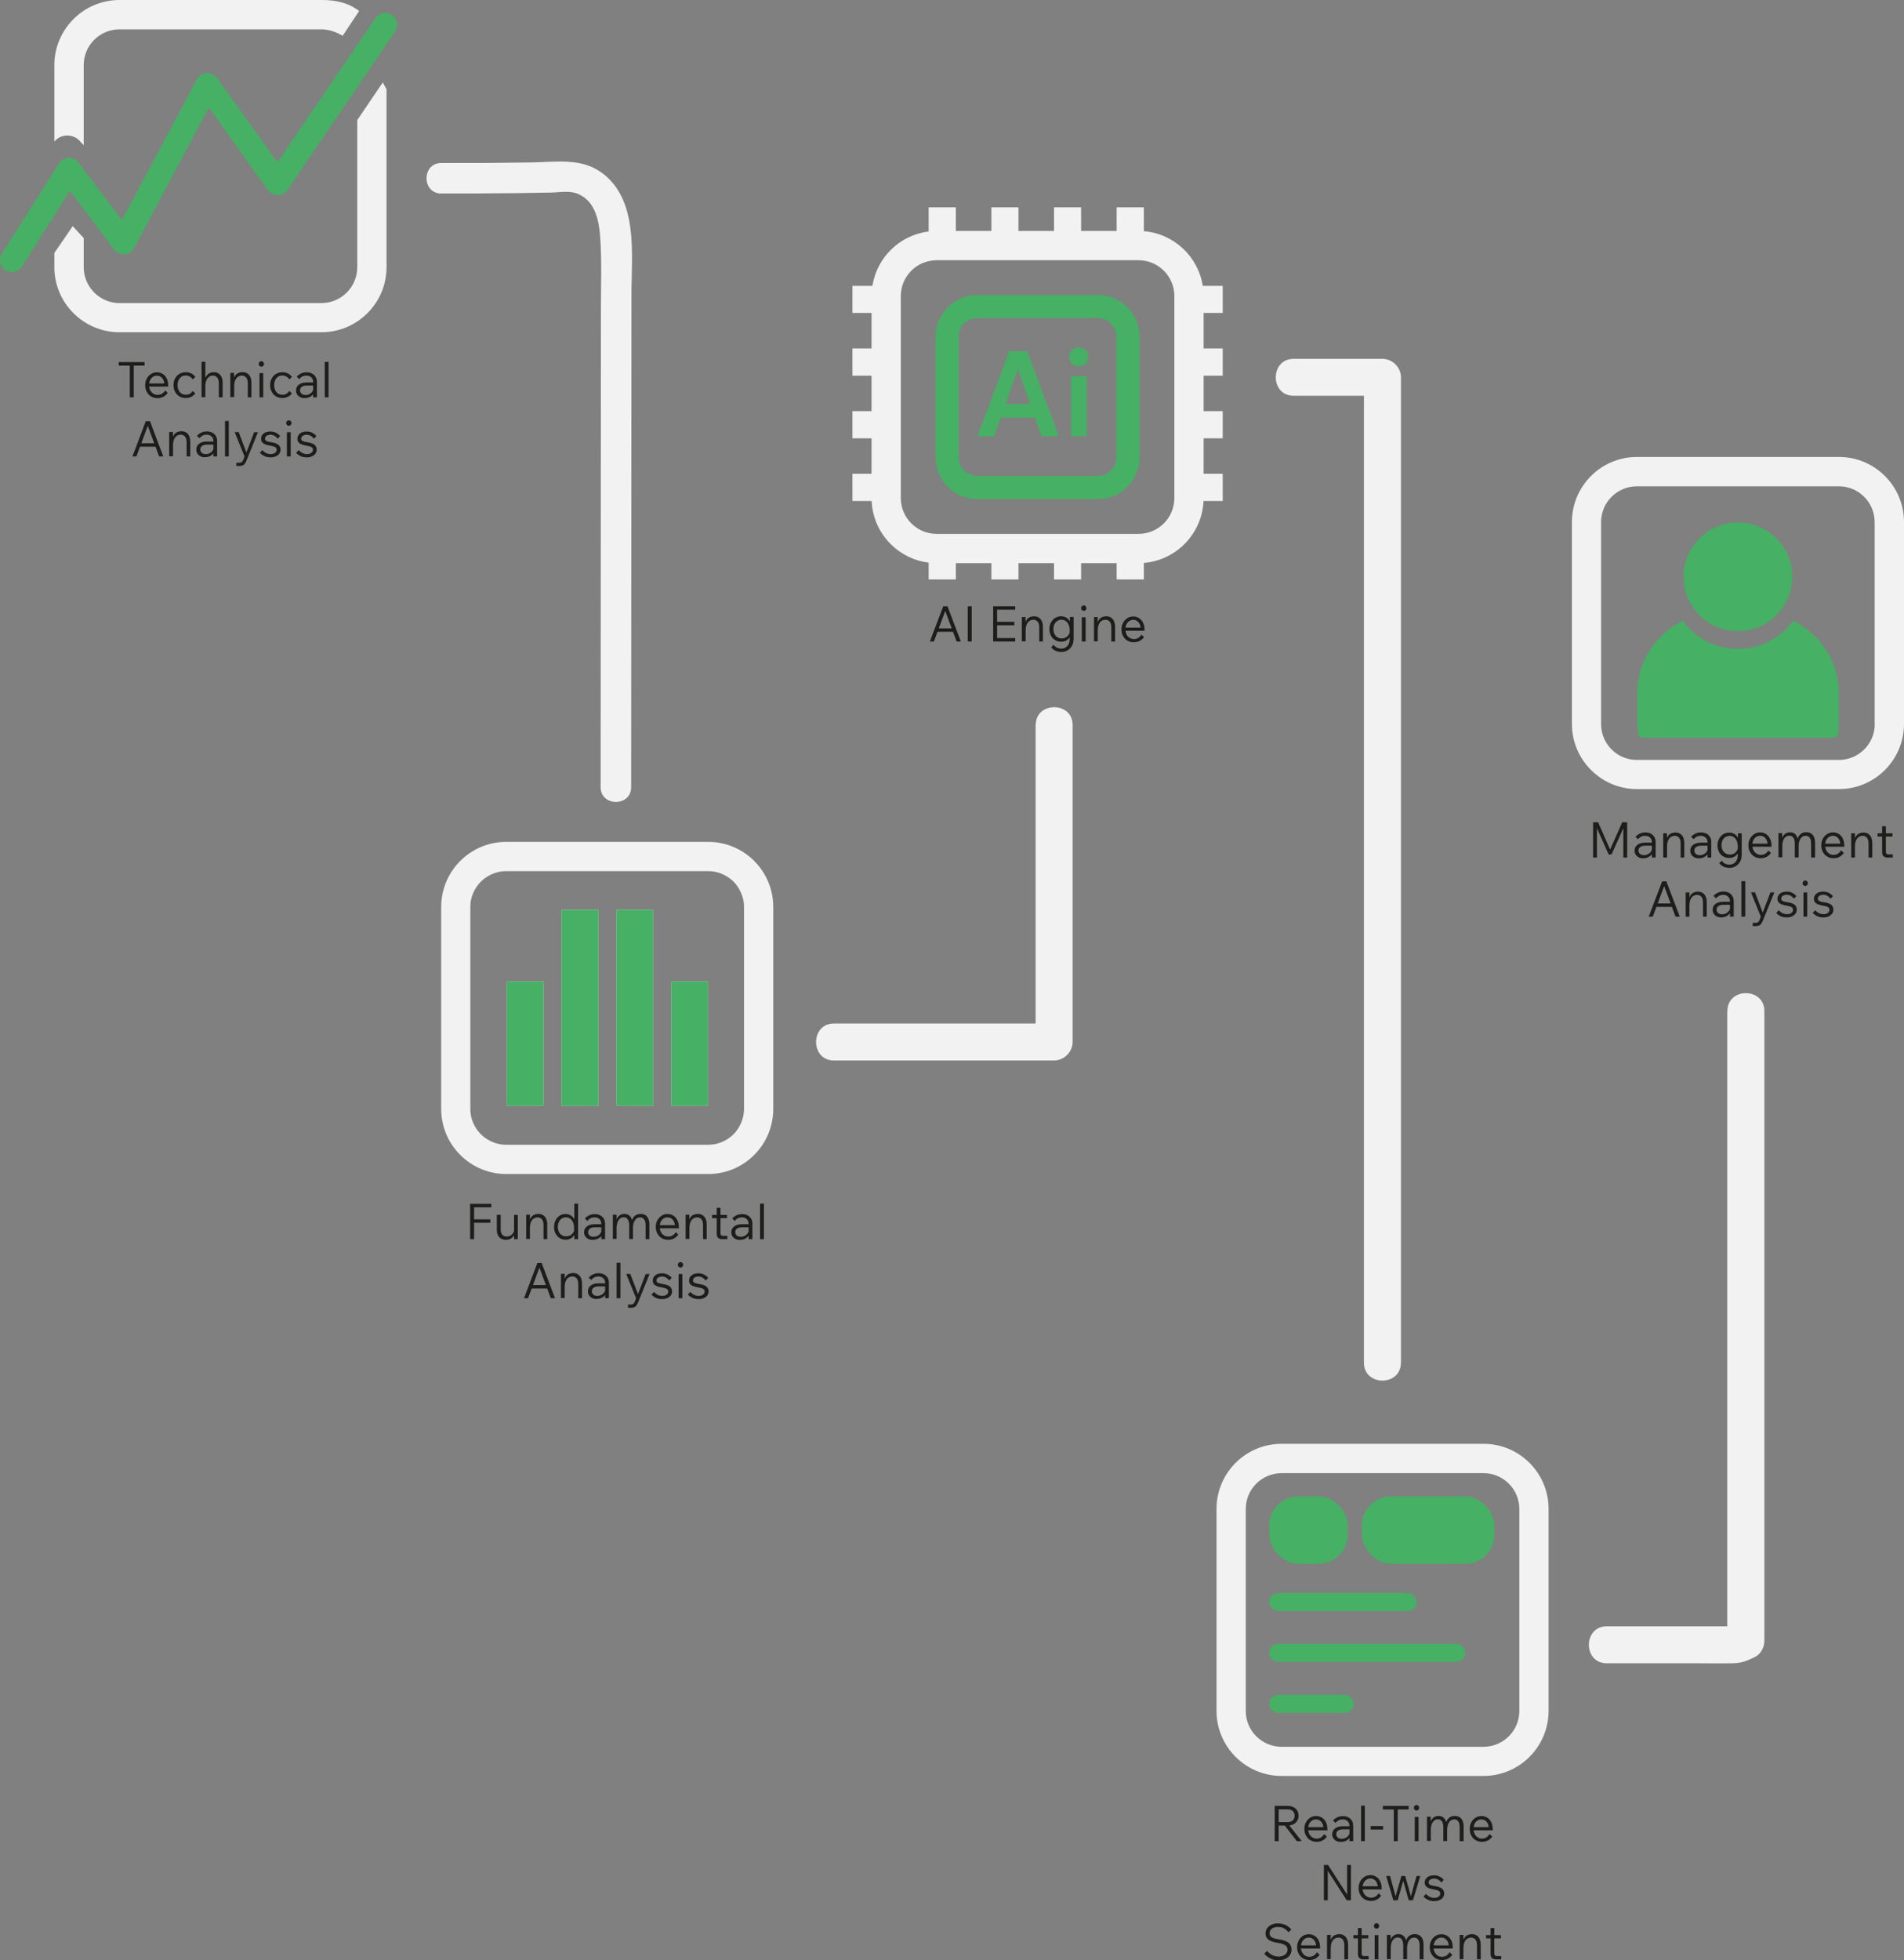 <?xml version="1.0" encoding="UTF-8"?>
<svg id="Livello_2" xmlns="http://www.w3.org/2000/svg" viewBox="0 0 193.34 199">
  <rect x="0" y="0" width="193.34" height="199" fill="#808080" stroke="none"/>
  <defs>
    <style>
      .cls-1 {
        fill: #46b064;
      }

      .cls-2 {
        fill: #c9e4d6;
      }

      .cls-3 {
        fill: #1d1d1b;
      }

      .cls-4 {
        fill: #f2f2f2;
      }
    </style>
  </defs>
  <g id="Livello_1-2" data-name="Livello_1">
    <path class="cls-4" d="M44.8,19.64c2.51,0,5.01,0,7.52-.03,1.21-.02,2.43-.04,3.64-.06.9-.02,1.93-.23,2.77.15,1.79.79,2.12,2.84,2.23,4.57.15,2.38.06,4.78.06,7.16,0,10.33-.02,20.66-.02,30.99,0,5.83,0,11.66-.01,17.5,0,1.99,3.1,2,3.1,0,0-11.16.02-22.33.02-33.49,0-5.5,0-11,.01-16.5,0-4.07.74-9.64-3.01-12.39-2.1-1.54-4.64-1.09-7.09-1.05-3.07.05-6.14.07-9.21.06-1.99,0-2,3.09,0,3.1h0Z"/>
    <g>
      <path class="cls-4" d="M34.61,3.55c-.14-.09-.29-.17-.45-.24.15.05.29.11.42.19h.01s.02.05.02.05Z"/>
      <path class="cls-4" d="M36.47,1.12l-.04.05-1.63,2.46c-.07-.04-.14-.09-.21-.12h-.01c-.13-.09-.27-.15-.42-.2-.11-.05-.22-.09-.33-.12-.02-.01-.03-.02-.05-.02-.09-.04-.19-.07-.29-.08-.09-.02-.19-.04-.29-.06-.04,0-.07,0-.11-.02-.15-.02-.31-.03-.45-.03H12.13c-2,0-3.63,1.63-3.63,3.63v8.13l-.23-.24-.17-.19c-.28-.31-.67-.5-1.09-.54-.05-.01-.11-.02-.17-.02-.04,0-.08,0-.12.01-.47.03-.9.25-1.2.61v-7.76c0-3.64,2.97-6.61,6.61-6.61h20.51c1.49,0,2.73.28,3.83,1.12Z"/>
      <path class="cls-4" d="M39.25,9.06v18.06c0,3.65-2.97,6.61-6.61,6.61H12.13c-3.64,0-6.61-2.96-6.61-6.61v-1.44l1.42-2.07.07-.1.37-.55,1.12,1.21v2.95c0,2.01,1.63,3.65,3.63,3.65h20.51c2.01,0,3.64-1.64,3.64-3.65v-14.93l2.59-3.82.38.69Z"/>
    </g>
    <path class="cls-4" d="M186.73,46.39h-20.5c-3.65,0-6.61,2.96-6.61,6.61v20.5c0,3.64,2.96,6.61,6.61,6.61h20.5c3.65,0,6.61-2.97,6.61-6.61v-20.5c0-3.65-2.96-6.61-6.61-6.61ZM190.37,73.51c0,1.7-1.17,3.13-2.75,3.53-.29.07-.59.11-.9.11h-20.5c-.31,0-.61-.04-.89-.11-1.58-.39-2.75-1.83-2.75-3.53v-20.5c0-2.01,1.63-3.64,3.64-3.64h20.5c2.01,0,3.64,1.63,3.64,3.64v20.5Z"/>
    <path class="cls-1" d="M111.49,29.95h-12.25c-2.34,0-4.24,1.9-4.24,4.23v12.25c0,2.34,1.9,4.24,4.24,4.24h12.25c2.33,0,4.23-1.9,4.23-4.24v-12.25c0-2.33-1.9-4.23-4.23-4.23ZM113.37,46.43c0,1.05-.85,1.89-1.88,1.89h-12.25c-1.05,0-1.89-.84-1.89-1.89v-12.25c0-1.04.84-1.89,1.89-1.89h12.25c1.03,0,1.88.85,1.88,1.89v12.25Z"/>
    <path class="cls-4" d="M124.16,31.77v-2.75h-2.03c-.46-2.98-2.93-5.3-5.98-5.55v-2.42h-2.76v2.4h-3.61v-2.4h-2.75v2.4h-3.61v-2.4h-2.75v2.4h-3.61v-2.4h-2.76v2.45c-2.93.36-5.26,2.63-5.71,5.52h-2.03v2.75h1.94v3.61h-1.94v2.76h1.94v3.6h-1.94v2.76h1.94v3.6h-1.94v2.76h1.95c.14,3.23,2.62,5.87,5.79,6.26v1.71h2.76v-1.66h3.61v1.66h2.75v-1.66h3.61v1.66h2.75v-1.66h3.61v1.66h2.76v-1.68c3.3-.27,5.91-2.97,6.06-6.29h1.95v-2.76h-1.94v-3.6h1.94v-2.76h-1.94v-3.6h1.94v-2.76h-1.94v-3.61h1.94ZM119.25,50.56c0,2.01-1.63,3.64-3.64,3.64h-20.5c-2.01,0-3.64-1.63-3.64-3.64v-20.5c0-2.01,1.63-3.64,3.64-3.64h20.5c2.01,0,3.64,1.63,3.64,3.64v20.5Z"/>
    <g>
      <path class="cls-1" d="M104.3,35.65h-1.81l-3.23,8.64h1.69l.67-1.89h3.47l.67,1.89h1.76l-3.22-8.64ZM102.11,41.01l1.25-3.53,1.25,3.53h-2.5Z"/>
      <path class="cls-1" d="M110.52,36.23c0,.27-.09.49-.28.68-.19.19-.42.28-.7.28s-.5-.09-.69-.28c-.19-.18-.28-.41-.28-.68s.09-.49.28-.68c.18-.19.42-.28.7-.28s.5.09.69.28c.18.18.28.41.28.68ZM110.35,44.29h-1.59v-6.09h1.59v6.09Z"/>
    </g>
    <path class="cls-4" d="M150.64,146.58h-20.5c-3.65,0-6.61,2.96-6.61,6.61v20.5c0,3.64,2.96,6.61,6.61,6.61h20.5c3.65,0,6.61-2.97,6.61-6.61v-20.5c0-3.65-2.96-6.61-6.61-6.61ZM154.28,173.7c0,2.01-1.63,3.64-3.64,3.64h-20.5c-2.01,0-3.64-1.63-3.64-3.64v-20.5c0-2.01,1.63-3.64,3.64-3.64h20.5c2.01,0,3.64,1.63,3.64,3.64v20.5Z"/>
    <rect class="cls-1" x="128.88" y="151.92" width="7.98" height="6.84" rx="2.96" ry="2.96"/>
    <rect class="cls-1" x="128.88" y="161.73" width="14.97" height="1.83" rx=".91" ry=".91"/>
    <rect class="cls-1" x="128.88" y="166.88" width="19.92" height="1.83" rx=".91" ry=".91"/>
    <rect class="cls-1" x="128.88" y="172.07" width="8.58" height="1.83" rx=".91" ry=".91"/>
    <rect class="cls-1" x="138.3" y="151.92" width="13.45" height="6.84" rx="2.96" ry="2.96"/>
    <path class="cls-1" d="M40.12,3.2l-10.93,16.08c-.22.33-.59.53-.96.53-.43-.01-.8-.19-1.03-.5l-5.99-8.39-7.58,14.25c-.2.37-.56.61-.98.64-.41.03-.81-.15-1.06-.48l-4.49-5.96-4.87,7.69c-.34.55-1.12.72-1.67.38-.56-.36-.73-1.11-.38-1.68l5.81-9.17c.21-.34.58-.55.97-.56h.03c.4,0,.76.18.99.48l4.4,5.84,7.61-14.3c.2-.37.57-.61.99-.64.43-.02.82.17,1.07.51l6.12,8.56L38.12,1.84c.37-.56,1.13-.7,1.68-.33.55.38.7,1.13.32,1.69Z"/>
    <path class="cls-1" d="M186.72,70.4v2.85c0,.53-.05,1.04-.14,1.54-.26.07-.53.1-.81.1h-18.57c-.28,0-.55-.04-.81-.1-.09-.5-.14-1.01-.14-1.54v-2.85c0-3.23,1.89-6.04,4.62-7.38,1.26,1.73,3.31,2.86,5.61,2.86s4.35-1.13,5.62-2.86c2.73,1.34,4.62,4.15,4.62,7.38Z"/>
    <path class="cls-1" d="M182,58.56c0,1.35-.49,2.59-1.3,3.56-1.02,1.2-2.53,1.96-4.22,1.96s-3.21-.76-4.22-1.96c-.81-.96-1.3-2.21-1.3-3.56,0-3.05,2.47-5.52,5.52-5.52s5.52,2.47,5.52,5.52Z"/>
    <g>
      <path class="cls-3" d="M14.68,37.12h-2.62v-.36h2.62v.36ZM13.58,40.34h-.4v-3.27h.4v3.27Z"/>
      <path class="cls-3" d="M16.77,39.64l.26.25c-.13.18-.28.31-.46.4-.17.09-.37.13-.58.13-.25,0-.46-.06-.65-.17-.19-.11-.33-.27-.44-.47s-.16-.42-.16-.67.05-.47.16-.67.25-.35.43-.47.39-.17.61-.17.42.06.59.17c.17.11.31.26.4.46.1.19.15.42.15.67v.03h-.39v-.04c0-.29-.07-.52-.21-.69s-.32-.26-.54-.26c-.15,0-.29.04-.41.12-.12.08-.22.2-.29.34-.07.15-.1.32-.1.51s.04.36.11.5c.07.15.17.26.31.35s.29.13.46.13c.15,0,.29-.04.42-.11.12-.07.24-.19.33-.34ZM17.08,39.25h-2.04v-.32h1.96l.08.17v.15Z"/>
      <path class="cls-3" d="M19.56,39.69l.27.25c-.11.15-.25.27-.42.35-.17.08-.35.12-.56.12-.24,0-.45-.06-.64-.17-.18-.11-.33-.27-.43-.46s-.16-.42-.16-.68.05-.48.16-.68c.11-.2.25-.35.44-.46.19-.11.4-.17.64-.17.42,0,.74.16.98.48l-.28.25c-.07-.13-.17-.22-.29-.29-.12-.07-.26-.11-.42-.11-.24,0-.44.09-.59.27s-.23.41-.23.71.08.53.23.71c.15.18.36.27.61.27.15,0,.28-.03.4-.1.12-.07.21-.17.29-.3Z"/>
      <path class="cls-3" d="M22.6,40.34h-.38v-1.42c0-.25-.05-.44-.16-.58-.11-.14-.25-.21-.44-.21-.23,0-.42.1-.56.3-.14.2-.21.46-.21.8v1.1h-.38v-3.6h.38v1.89h-.06c.03-.18.08-.33.17-.45.08-.12.19-.22.31-.28.12-.06.27-.1.43-.1.29,0,.51.09.67.28.16.19.24.45.24.8v1.46Z"/>
      <path class="cls-3" d="M25.54,40.34h-.38v-1.42c0-.26-.05-.46-.16-.59s-.25-.2-.44-.2c-.13,0-.26.04-.38.11-.12.07-.21.19-.29.35-.07.16-.11.37-.11.63v1.1h-.39v-2.46h.38v.75h-.07c.04-.2.1-.37.19-.49s.2-.21.33-.26c.13-.05.26-.08.4-.08.28,0,.51.09.67.28.16.19.24.45.24.8v1.46Z"/>
      <path class="cls-3" d="M26.81,36.95c0,.08-.03.15-.08.2s-.12.08-.19.08-.14-.03-.19-.08-.08-.12-.08-.2.03-.15.08-.2.12-.08.19-.08.14.03.19.08.08.12.08.2ZM26.73,40.34h-.38v-2.46h.38v2.46Z"/>
      <path class="cls-3" d="M29.37,39.69l.27.25c-.11.15-.25.27-.42.35-.17.08-.35.12-.56.12-.24,0-.45-.06-.64-.17-.18-.11-.33-.27-.43-.46s-.16-.42-.16-.68.05-.48.16-.68c.11-.2.25-.35.44-.46.19-.11.4-.17.64-.17.42,0,.74.16.98.48l-.28.25c-.07-.13-.17-.22-.29-.29-.12-.07-.26-.11-.42-.11-.24,0-.44.09-.59.27s-.23.41-.23.71.08.53.23.71c.15.18.36.27.61.27.15,0,.28-.03.4-.1.12-.07.21-.17.29-.3Z"/>
      <path class="cls-3" d="M30.94,40.42c-.17,0-.33-.03-.46-.1-.13-.07-.24-.16-.31-.28-.08-.12-.11-.25-.11-.4,0-.25.1-.45.29-.59.19-.15.45-.22.77-.22h.74v.31h-.69c-.22,0-.4.04-.52.13s-.18.21-.18.36c0,.14.05.26.15.34.1.09.23.13.39.13s.3-.03.43-.1c.13-.07.23-.16.3-.29.08-.12.12-.26.13-.42l.15.08c0,.2-.05.38-.14.54-.09.16-.22.28-.38.37-.16.09-.34.13-.55.13ZM32.17,40.34h-.37v-.62s0-.92,0-.92c0-.21-.06-.37-.19-.49-.12-.12-.3-.18-.51-.18-.28,0-.52.12-.72.36l-.25-.25c.28-.29.61-.44,1-.44.21,0,.39.04.55.12.16.08.28.2.37.34.09.15.13.32.13.52v1.55Z"/>
      <path class="cls-3" d="M33.36,40.34h-.38v-3.6h.38v3.6Z"/>
      <path class="cls-3" d="M16.58,46.34h-.42l-1.24-3.33h.17l-1.24,3.33h-.4l1.35-3.58h.43l1.35,3.58ZM15.92,45.35h-1.84v-.35h1.84v.35Z"/>
      <path class="cls-3" d="M19.33,46.34h-.38v-1.42c0-.26-.05-.46-.16-.59s-.25-.2-.44-.2c-.13,0-.26.04-.38.11-.12.07-.21.19-.29.35-.07.16-.11.37-.11.63v1.1h-.39v-2.46h.38v.75h-.07c.04-.2.1-.37.19-.49s.2-.21.33-.26c.13-.05.26-.08.4-.08.28,0,.51.09.67.28.16.19.24.45.24.8v1.46Z"/>
      <path class="cls-3" d="M20.81,46.42c-.17,0-.33-.03-.46-.1-.13-.07-.24-.16-.31-.28-.08-.12-.11-.25-.11-.4,0-.25.1-.45.29-.59.19-.15.45-.22.77-.22h.74v.31h-.69c-.22,0-.4.04-.52.13s-.18.21-.18.36c0,.14.05.26.15.34.1.09.23.13.39.13s.3-.03.43-.1c.13-.07.23-.16.3-.29.08-.12.12-.26.13-.42l.15.08c0,.2-.05.38-.14.54-.09.16-.22.28-.38.37-.16.09-.34.13-.55.13ZM22.04,46.34h-.37v-.62s0-.92,0-.92c0-.21-.06-.37-.19-.49-.12-.12-.3-.18-.51-.18-.28,0-.52.12-.72.36l-.25-.25c.28-.29.61-.44,1-.44.21,0,.39.04.55.12.16.08.28.2.37.34.09.15.13.32.13.52v1.55Z"/>
      <path class="cls-3" d="M23.23,46.34h-.38v-3.6h.38v3.6Z"/>
      <path class="cls-3" d="M25.8,43.88h.39l-1.17,2.9c-.07.17-.15.3-.25.39-.1.09-.26.14-.48.14h-.29v-.33h.29c.11,0,.2-.03.27-.08.06-.05.11-.13.15-.24l.12-.32-1-2.47h.41l.85,2.25h-.14l.86-2.25Z"/>
      <path class="cls-3" d="M26.39,45.96l.25-.26c.11.12.23.22.37.29.14.07.29.11.47.11s.33-.04.44-.12c.11-.08.17-.19.17-.32,0-.11-.05-.2-.14-.26-.09-.07-.26-.11-.49-.15-.35-.06-.6-.14-.74-.25s-.21-.25-.21-.45c0-.15.04-.28.12-.39.08-.11.19-.2.33-.26s.31-.09.5-.09c.21,0,.39.04.55.12s.31.19.44.34l-.25.27c-.09-.12-.2-.22-.32-.29-.12-.07-.26-.11-.42-.11s-.3.04-.4.11-.15.17-.15.29c0,.06.02.12.05.16.04.04.1.08.18.11.09.03.2.06.35.08.36.05.62.14.77.26.15.12.23.29.23.5,0,.15-.04.29-.13.41-.09.12-.21.21-.36.27-.15.07-.32.1-.52.1-.24,0-.45-.04-.62-.12-.17-.08-.33-.19-.47-.34Z"/>
      <path class="cls-3" d="M29.6,42.95c0,.08-.03.15-.08.2s-.12.08-.19.08-.14-.03-.19-.08-.08-.12-.08-.2.03-.15.08-.2.12-.08.19-.08.14.03.19.08.08.12.08.2ZM29.52,46.34h-.39v-2.46h.39v2.46Z"/>
      <path class="cls-3" d="M30.08,45.96l.25-.26c.11.12.23.22.37.29.14.07.29.11.47.11s.33-.04.44-.12c.11-.08.17-.19.17-.32,0-.11-.05-.2-.14-.26-.1-.07-.26-.11-.49-.15-.35-.06-.6-.14-.74-.25s-.21-.25-.21-.45c0-.15.04-.28.12-.39.08-.11.19-.2.33-.26.14-.06.31-.09.49-.09.21,0,.39.04.56.12.16.08.31.19.43.34l-.25.27c-.09-.12-.2-.22-.32-.29-.12-.07-.26-.11-.42-.11s-.3.04-.4.11-.16.17-.16.29c0,.06.02.12.05.16.04.04.1.08.19.11.09.03.2.06.35.08.36.05.62.14.77.26.15.12.22.29.22.5,0,.15-.04.29-.13.41s-.21.21-.36.27c-.15.07-.32.1-.52.1-.24,0-.45-.04-.62-.12-.17-.08-.33-.19-.46-.34Z"/>
    </g>
    <rect class="cls-2" x="51.45" y="99.65" width="3.73" height="12.62"/>
    <rect class="cls-2" x="57.03" y="92.38" width="3.73" height="19.89"/>
    <rect class="cls-2" x="62.6" y="92.38" width="3.73" height="19.89"/>
    <rect class="cls-2" x="68.17" y="99.65" width="3.74" height="12.62"/>
    <path class="cls-4" d="M71.91,85.47h-20.5c-3.65,0-6.61,2.96-6.61,6.61v20.5c0,3.65,2.96,6.61,6.61,6.61h20.5c3.65,0,6.61-2.96,6.61-6.61v-20.5c0-3.65-2.96-6.61-6.61-6.61ZM75.55,112.58c0,.58-.14,1.13-.39,1.62-.34.71-.91,1.28-1.62,1.63-.49.25-1.04.39-1.63.39h-20.5c-.59,0-1.14-.14-1.63-.39-.72-.35-1.3-.94-1.65-1.66-.24-.48-.37-1.02-.37-1.59v-20.5c0-.57.13-1.11.37-1.59.35-.72.93-1.31,1.65-1.66.49-.25,1.04-.39,1.63-.39h20.5c.59,0,1.14.14,1.63.39.71.35,1.28.92,1.62,1.63.25.49.39,1.04.39,1.62v20.5Z"/>
    <rect class="cls-1" x="51.45" y="99.65" width="3.73" height="12.62"/>
    <rect class="cls-1" x="68.17" y="99.65" width="3.74" height="12.62"/>
    <rect class="cls-1" x="57.03" y="92.38" width="3.73" height="19.89"/>
    <rect class="cls-1" x="62.6" y="92.38" width="3.73" height="19.89"/>
    <g>
      <path class="cls-3" d="M48.14,125.8h-.4v-3.58h2.15v.35h-1.75v3.22ZM49.79,124.14h-1.71v-.35h1.71v.35Z"/>
      <path class="cls-3" d="M52.24,124.73l.08.1c.01.2-.02.38-.1.54-.08.16-.2.28-.34.37-.15.09-.32.13-.51.13-.28,0-.5-.09-.67-.26-.17-.18-.25-.43-.25-.77v-1.51h.39v1.47c0,.24.05.42.16.55.11.12.26.19.45.19.14,0,.26-.03.38-.1s.21-.16.29-.29c.07-.12.12-.26.13-.42ZM52.58,125.8h-.38v-.62s0-1.84,0-1.84h.38v2.46Z"/>
      <path class="cls-3" d="M55.57,125.8h-.38v-1.42c0-.26-.05-.46-.16-.59s-.25-.2-.44-.2c-.13,0-.26.04-.38.11-.12.07-.21.19-.29.35-.07.16-.11.37-.11.63v1.1h-.38v-2.46h.38v.75h-.06c.04-.2.1-.37.19-.49.09-.12.2-.21.33-.26.13-.05.26-.08.39-.08.28,0,.51.09.67.28.16.19.24.45.24.8v1.46Z"/>
      <path class="cls-3" d="M58.29,125.13h0v-.5c0-.21-.04-.39-.1-.54-.07-.16-.17-.28-.29-.37s-.27-.13-.43-.13-.3.04-.43.12c-.12.08-.22.2-.29.35-.07.15-.11.31-.11.5s.04.36.11.5c.07.15.17.26.3.34s.27.12.44.12c.15,0,.29-.04.42-.1.12-.07.23-.17.3-.29.08-.12.12-.26.14-.42l.08.1c.02.2,0,.37-.09.53-.08.16-.21.28-.36.38-.16.09-.33.14-.54.14-.23,0-.43-.06-.61-.17s-.32-.27-.42-.46c-.1-.2-.15-.42-.15-.67s.05-.47.15-.67.24-.35.42-.47.38-.17.6-.17c.17,0,.32.04.46.11.14.07.26.17.35.29.09.12.15.27.18.43h-.1v-1.88h.38v3.6h-.38v-.67Z"/>
      <path class="cls-3" d="M60.19,125.88c-.17,0-.33-.03-.46-.1-.13-.07-.24-.16-.31-.28-.08-.12-.11-.25-.11-.4,0-.25.1-.45.29-.59.19-.15.45-.22.77-.22h.74v.31h-.69c-.22,0-.4.04-.52.13s-.18.21-.18.36c0,.14.05.26.15.34.1.09.23.13.39.13s.3-.03.43-.1c.13-.07.23-.16.3-.29.08-.12.12-.26.13-.42l.15.08c0,.2-.05.38-.14.54-.09.16-.22.28-.38.37-.16.09-.34.13-.55.13ZM61.43,125.8h-.37v-.62s0-.92,0-.92c0-.21-.06-.37-.19-.49-.12-.12-.3-.18-.51-.18-.28,0-.52.12-.72.36l-.25-.25c.28-.29.61-.44,1-.44.21,0,.39.04.55.12.16.08.28.2.37.34.09.15.13.32.13.52v1.55Z"/>
      <path class="cls-3" d="M65.94,125.8h-.38v-1.42c0-.25-.05-.44-.15-.58s-.23-.21-.41-.21c-.22,0-.4.1-.53.3-.13.2-.2.46-.2.8v1.1h-.38v-1.42c0-.25-.05-.44-.15-.58s-.23-.21-.41-.21c-.22,0-.39.1-.52.3-.13.2-.2.46-.2.8v1.1h-.38v-2.46h.38v.62h-.04c.04-.15.09-.28.17-.38s.17-.18.29-.24c.11-.06.24-.08.38-.08.22,0,.39.07.53.2.13.13.22.32.27.55h-.06c.04-.16.1-.3.18-.41.08-.11.19-.2.31-.25.12-.06.26-.09.42-.09.28,0,.5.09.65.28s.23.45.23.8v1.46Z"/>
      <path class="cls-3" d="M68.62,125.09l.26.25c-.13.18-.28.31-.46.4-.17.09-.37.13-.58.13-.25,0-.46-.06-.65-.17-.19-.11-.33-.27-.44-.47s-.16-.42-.16-.67.05-.47.16-.67.25-.35.43-.47.39-.17.61-.17.42.06.59.17c.17.11.31.26.4.46.1.19.15.42.15.67v.03h-.39v-.04c0-.29-.07-.52-.21-.69s-.32-.26-.54-.26c-.15,0-.29.04-.41.12-.12.08-.22.2-.29.34-.07.15-.1.32-.1.51s.04.36.11.5c.07.15.17.26.31.35s.29.13.46.13c.15,0,.29-.04.42-.11.12-.07.24-.19.33-.34ZM68.93,124.7h-2.04v-.32h1.96l.08.17v.15Z"/>
      <path class="cls-3" d="M71.77,125.8h-.38v-1.42c0-.26-.05-.46-.16-.59s-.25-.2-.44-.2c-.13,0-.26.04-.38.11-.12.07-.21.19-.29.35-.07.16-.11.37-.11.63v1.1h-.39v-2.46h.38v.75h-.07c.04-.2.1-.37.19-.49s.2-.21.33-.26c.13-.05.26-.08.4-.08.28,0,.51.09.67.28.16.19.24.45.24.8v1.46Z"/>
      <path class="cls-3" d="M73.82,123.67h-1.52v-.33h1.52v.33ZM73.85,125.8h-.55c-.17,0-.3-.05-.39-.14-.09-.09-.13-.23-.13-.41v-2.63h.38v2.59c0,.08.02.14.06.19s.1.07.18.07h.46v.33Z"/>
      <path class="cls-3" d="M75.14,125.88c-.17,0-.33-.03-.46-.1-.13-.07-.24-.16-.31-.28-.08-.12-.11-.25-.11-.4,0-.25.1-.45.29-.59.19-.15.45-.22.77-.22h.73v.31h-.69c-.22,0-.4.04-.52.13-.12.08-.18.21-.18.36,0,.14.05.26.15.34.1.09.23.13.39.13s.3-.03.43-.1c.13-.07.23-.16.31-.29.08-.12.12-.26.13-.42l.14.08c0,.2-.05.38-.14.54-.09.16-.22.28-.38.37s-.34.13-.55.13ZM76.38,125.8h-.36v-.62s0-.92,0-.92c0-.21-.06-.37-.19-.49-.12-.12-.3-.18-.51-.18-.28,0-.52.12-.72.36l-.25-.25c.28-.29.61-.44,1-.44.21,0,.39.04.55.12.16.08.28.2.37.34s.13.32.13.52v1.55Z"/>
      <path class="cls-3" d="M77.57,125.8h-.39v-3.6h.39v3.6Z"/>
      <path class="cls-3" d="M56.35,131.8h-.42l-1.24-3.33h.17l-1.24,3.33h-.41l1.36-3.58h.43l1.36,3.58ZM55.69,130.81h-1.85v-.35h1.85v.35Z"/>
      <path class="cls-3" d="M59.1,131.8h-.38v-1.42c0-.26-.05-.46-.16-.59s-.25-.2-.44-.2c-.13,0-.26.04-.38.11-.12.07-.21.19-.29.35-.07.16-.11.37-.11.63v1.1h-.38v-2.46h.38v.75h-.06c.04-.2.1-.37.19-.49.09-.12.2-.21.33-.26.13-.05.26-.08.39-.08.28,0,.51.09.67.28.16.19.24.45.24.8v1.46Z"/>
      <path class="cls-3" d="M60.58,131.88c-.17,0-.33-.03-.46-.1-.13-.07-.24-.16-.31-.28-.08-.12-.11-.25-.11-.4,0-.25.1-.45.29-.59.19-.15.45-.22.77-.22h.73v.31h-.69c-.22,0-.4.04-.52.13-.12.08-.18.21-.18.36,0,.14.05.26.15.34.1.09.23.13.39.13s.3-.03.43-.1c.13-.07.23-.16.31-.29.08-.12.12-.26.13-.42l.14.08c0,.2-.05.38-.14.54-.09.16-.22.28-.38.37s-.34.13-.55.13ZM61.81,131.8h-.36v-.62s0-.92,0-.92c0-.21-.06-.37-.19-.49-.12-.12-.3-.18-.51-.18-.28,0-.52.12-.72.36l-.25-.25c.28-.29.61-.44,1-.44.21,0,.39.04.55.12.16.08.28.2.37.34s.13.32.13.52v1.55Z"/>
      <path class="cls-3" d="M63,131.8h-.39v-3.6h.39v3.6Z"/>
      <path class="cls-3" d="M65.57,129.34h.39l-1.17,2.9c-.07.17-.15.3-.25.39-.1.09-.26.14-.48.14h-.29v-.33h.29c.11,0,.2-.03.26-.08.06-.05.11-.13.15-.24l.12-.32-1-2.47h.41l.86,2.25h-.15l.86-2.25Z"/>
      <path class="cls-3" d="M66.16,131.42l.25-.26c.11.12.23.22.37.29.14.07.29.11.47.11s.33-.04.44-.12c.11-.08.17-.19.17-.32,0-.11-.05-.2-.14-.26-.1-.07-.26-.11-.49-.15-.35-.06-.6-.14-.74-.25s-.21-.25-.21-.45c0-.15.04-.28.12-.39.08-.11.19-.2.33-.26.14-.06.31-.09.49-.09.21,0,.39.04.56.12.16.08.31.19.43.34l-.25.27c-.09-.12-.2-.22-.32-.29-.12-.07-.26-.11-.42-.11s-.3.04-.4.11-.16.17-.16.29c0,.06.02.12.05.16.04.04.1.08.19.11.09.03.2.06.35.08.36.05.62.14.77.26.15.12.22.29.22.5,0,.15-.04.29-.13.41s-.21.21-.36.27c-.15.07-.32.1-.52.1-.24,0-.45-.04-.62-.12-.17-.08-.33-.19-.46-.34Z"/>
      <path class="cls-3" d="M69.37,128.41c0,.08-.03.15-.08.2s-.12.08-.19.08-.14-.03-.19-.08-.08-.12-.08-.2.03-.15.08-.2.12-.08.19-.08.14.03.19.08.08.12.08.2ZM69.29,131.8h-.38v-2.46h.38v2.46Z"/>
      <path class="cls-3" d="M69.85,131.42l.25-.26c.11.12.23.22.37.29.14.07.29.11.47.11s.33-.04.44-.12c.11-.08.17-.19.17-.32,0-.11-.05-.2-.14-.26-.09-.07-.26-.11-.49-.15-.35-.06-.6-.14-.74-.25s-.21-.25-.21-.45c0-.15.04-.28.12-.39.08-.11.19-.2.33-.26s.31-.09.5-.09c.21,0,.39.04.55.12s.31.19.44.34l-.25.27c-.09-.12-.2-.22-.32-.29-.12-.07-.26-.11-.42-.11s-.3.04-.4.11-.15.17-.15.29c0,.06.02.12.05.16.04.04.1.08.18.11.09.03.2.06.35.08.36.05.62.14.77.26.15.12.23.29.23.5,0,.15-.04.29-.13.41-.09.12-.21.21-.36.27-.15.07-.32.1-.52.1-.24,0-.45-.04-.62-.12-.17-.08-.33-.19-.47-.34Z"/>
    </g>
    <g>
      <path class="cls-3" d="M97.56,65.13h-.42l-1.24-3.33h.17l-1.24,3.33h-.41l1.36-3.58h.43l1.36,3.58ZM96.89,64.14h-1.85v-.35h1.85v.35Z"/>
      <path class="cls-3" d="M98.67,65.13h-.4v-3.58h.4v3.58Z"/>
      <path class="cls-3" d="M103.09,65.13h-2.24v-3.58h2.24v.35h-1.84v2.88h1.84v.35ZM103,63.48h-1.8v-.35h1.8v.35Z"/>
      <path class="cls-3" d="M105.91,65.13h-.38v-1.42c0-.26-.05-.46-.16-.59s-.25-.2-.44-.2c-.13,0-.26.04-.38.11-.12.07-.21.19-.29.35-.07.16-.11.37-.11.63v1.1h-.39v-2.46h.38v.75h-.07c.04-.2.1-.37.19-.49s.2-.21.33-.26c.13-.05.26-.08.4-.08.28,0,.51.09.67.28.16.19.24.45.24.8v1.46Z"/>
      <path class="cls-3" d="M109.01,64.92c0,.24-.05.46-.16.65-.11.19-.25.34-.44.45-.18.11-.4.17-.63.17-.21,0-.41-.04-.59-.12-.18-.08-.33-.2-.45-.35l.25-.26c.19.26.45.39.78.39.17,0,.31-.04.44-.12s.23-.19.3-.33c.07-.14.11-.3.11-.49v-.95c0-.21-.04-.39-.11-.54-.07-.16-.17-.28-.29-.37s-.27-.13-.43-.13-.3.04-.43.12c-.12.08-.22.19-.29.34-.07.14-.1.31-.1.5s.04.35.11.49.17.25.3.33c.13.08.27.12.43.12.15,0,.29-.04.42-.11.12-.07.23-.17.3-.29.08-.12.12-.26.14-.42l.08.1c.02.2,0,.37-.09.53s-.2.28-.36.38-.34.14-.55.14c-.23,0-.44-.05-.62-.17s-.32-.26-.42-.46-.15-.41-.15-.66.05-.46.16-.66.24-.35.42-.46.38-.17.6-.17c.26,0,.48.07.66.22s.29.35.33.6h-.09v-.75h.38v2.25Z"/>
      <path class="cls-3" d="M110.32,61.74c0,.08-.03.15-.08.2s-.12.08-.19.08-.14-.03-.19-.08-.08-.12-.08-.2.03-.15.08-.2.12-.08.19-.08.14.03.19.08.08.12.08.2ZM110.24,65.13h-.39v-2.46h.39v2.46Z"/>
      <path class="cls-3" d="M113.23,65.13h-.38v-1.42c0-.26-.05-.46-.16-.59s-.25-.2-.44-.2c-.13,0-.26.04-.38.11-.12.07-.21.19-.29.35-.07.16-.11.37-.11.63v1.1h-.38v-2.46h.38v.75h-.06c.04-.2.1-.37.19-.49.09-.12.2-.21.33-.26.13-.05.26-.08.39-.08.28,0,.51.09.67.28.16.19.24.45.24.8v1.46Z"/>
      <path class="cls-3" d="M115.91,64.43l.26.25c-.13.18-.28.31-.46.4-.17.09-.37.13-.58.13-.25,0-.46-.06-.65-.17-.19-.11-.33-.27-.44-.47s-.16-.42-.16-.67.05-.47.16-.67.25-.35.43-.47.39-.17.61-.17.42.06.59.17c.17.11.31.26.4.46.1.19.15.42.15.67v.03h-.39v-.04c0-.29-.07-.52-.21-.69s-.32-.26-.54-.26c-.15,0-.29.04-.41.12-.12.08-.22.2-.29.34-.07.15-.1.32-.1.51s.04.36.11.5c.07.15.17.26.31.35s.29.13.46.13c.15,0,.29-.04.42-.11.12-.07.24-.19.33-.34ZM116.22,64.04h-2.04v-.32h1.96l.08.17v.15Z"/>
    </g>
    <g>
      <path class="cls-3" d="M129.84,186.92h-.4v-3.58h1.31c.22,0,.42.04.58.12.17.08.3.2.39.35.09.15.14.33.14.53s-.05.38-.14.52c-.09.15-.22.27-.39.35-.17.08-.36.13-.58.13h-.96v-.35h.96c.22,0,.39-.06.52-.17.12-.12.19-.28.19-.48s-.06-.37-.19-.48c-.12-.11-.3-.17-.52-.17h-.91v3.22ZM132.19,186.92h-.51l-1.28-1.67h.46l1.32,1.67Z"/>
      <path class="cls-3" d="M134.48,186.21l.26.25c-.13.18-.28.31-.46.4-.18.09-.37.13-.58.13-.25,0-.46-.06-.65-.17s-.33-.27-.44-.47c-.11-.2-.16-.42-.16-.67s.05-.47.16-.67c.1-.2.25-.35.43-.47s.39-.17.61-.17.42.06.59.17c.17.11.31.26.4.46.1.19.14.42.14.67v.03h-.39v-.04c0-.29-.07-.52-.21-.69s-.32-.26-.54-.26c-.15,0-.29.04-.41.12-.12.08-.22.2-.29.34-.07.15-.1.32-.1.51s.04.36.11.5c.07.15.17.26.3.35s.29.13.46.13c.15,0,.29-.04.42-.11.12-.07.23-.19.33-.34ZM134.79,185.82h-2.03v-.32h1.96l.07.17v.15Z"/>
      <path class="cls-3" d="M136.16,187c-.17,0-.33-.03-.46-.1-.13-.07-.24-.16-.31-.28-.08-.12-.11-.25-.11-.4,0-.25.1-.45.29-.59.19-.15.45-.22.77-.22h.74v.31h-.69c-.22,0-.4.04-.52.13s-.18.21-.18.36c0,.14.05.26.15.34.1.09.23.13.39.13s.3-.03.43-.1c.13-.07.23-.16.3-.29.08-.12.12-.26.13-.42l.15.08c0,.2-.05.38-.14.54-.09.16-.22.28-.38.37-.16.09-.34.13-.55.13ZM137.4,186.92h-.37v-.62s0-.92,0-.92c0-.21-.06-.37-.19-.49-.12-.12-.3-.18-.51-.18-.28,0-.52.12-.72.36l-.25-.25c.28-.29.61-.44,1-.44.21,0,.39.04.55.12.16.08.28.2.37.34.09.15.13.32.13.52v1.55Z"/>
      <path class="cls-3" d="M138.59,186.92h-.38v-3.6h.38v3.6Z"/>
      <path class="cls-3" d="M140.45,185.74h-1.27v-.35h1.27v.35Z"/>
      <path class="cls-3" d="M143.04,183.7h-2.62v-.36h2.62v.36ZM141.93,186.92h-.4v-3.27h.4v3.27Z"/>
      <path class="cls-3" d="M144.11,183.53c0,.08-.03.15-.08.2s-.12.08-.19.08-.14-.03-.19-.08-.08-.12-.08-.2.03-.15.08-.2.12-.08.19-.08.14.03.19.08.08.12.08.2ZM144.04,186.92h-.38v-2.46h.38v2.46Z"/>
      <path class="cls-3" d="M148.6,186.92h-.38v-1.42c0-.25-.05-.44-.14-.58s-.23-.21-.41-.21c-.22,0-.4.1-.53.3-.13.2-.19.46-.19.8v1.1h-.39v-1.42c0-.25-.05-.44-.14-.58s-.23-.21-.41-.21c-.22,0-.4.1-.53.3-.13.2-.19.46-.19.8v1.1h-.39v-2.46h.38v.62h-.04c.04-.15.09-.28.17-.38.08-.1.17-.18.29-.24.11-.06.24-.08.38-.08.22,0,.39.07.53.2s.22.32.27.55h-.06c.04-.16.1-.3.18-.41.08-.11.19-.2.31-.25.12-.06.26-.09.42-.09.28,0,.5.09.66.28s.23.45.23.8v1.46Z"/>
      <path class="cls-3" d="M151.27,186.21l.26.25c-.13.18-.28.31-.46.4-.18.09-.37.13-.58.13-.25,0-.46-.06-.65-.17s-.33-.27-.44-.47c-.11-.2-.16-.42-.16-.67s.05-.47.16-.67c.1-.2.25-.35.43-.47s.39-.17.61-.17.42.06.59.17c.17.11.31.26.4.46.1.19.14.42.14.67v.03h-.39v-.04c0-.29-.07-.52-.21-.69s-.32-.26-.54-.26c-.15,0-.29.04-.41.12-.12.08-.22.2-.29.34-.07.15-.1.32-.1.51s.04.36.11.5c.07.15.17.26.3.35s.29.13.46.13c.15,0,.29-.04.42-.11.12-.07.23-.19.33-.34ZM151.59,185.82h-2.03v-.32h1.96l.07.17v.15Z"/>
      <path class="cls-3" d="M134.81,192.92h-.38v-3.58h.43l2.03,3.15h-.1v-3.15h.39v3.58h-.43l-2.02-3.14h.1v3.14Z"/>
      <path class="cls-3" d="M139.99,192.21l.26.25c-.13.18-.28.31-.46.4-.17.09-.37.13-.58.13-.25,0-.46-.06-.65-.17-.19-.11-.33-.27-.44-.47s-.16-.42-.16-.67.05-.47.16-.67.25-.35.43-.47.39-.17.61-.17.42.06.59.17c.17.11.31.26.4.46.1.19.15.42.15.67v.03h-.39v-.04c0-.29-.07-.52-.21-.69s-.32-.26-.54-.26c-.15,0-.29.04-.41.12-.12.08-.22.2-.29.34-.07.15-.1.32-.1.51s.04.36.11.5c.07.15.17.26.31.35s.29.13.46.13c.15,0,.29-.04.42-.11.12-.07.24-.19.33-.34ZM140.31,191.82h-2.04v-.32h1.96l.08.17v.15Z"/>
      <path class="cls-3" d="M143.48,192.92h-.43l-.61-2.13h.09l-.6,2.13h-.44l-.73-2.46h.39l.63,2.31h-.14l.66-2.31h.39l.65,2.31h-.14l.64-2.31h.38l-.74,2.46Z"/>
      <path class="cls-3" d="M144.55,192.54l.25-.26c.11.12.23.22.37.29.14.07.29.11.47.11s.33-.04.44-.12c.11-.08.17-.19.17-.32,0-.11-.05-.2-.14-.26-.09-.07-.26-.11-.49-.15-.35-.06-.6-.14-.74-.25s-.21-.25-.21-.45c0-.15.04-.28.12-.39.08-.11.19-.2.33-.26s.31-.09.5-.09c.21,0,.39.04.55.12s.31.19.44.34l-.25.27c-.09-.12-.2-.22-.32-.29-.12-.07-.26-.11-.42-.11s-.3.04-.4.11-.15.17-.15.29c0,.06.02.12.05.16.04.04.1.08.18.11.09.03.2.06.35.08.36.05.62.14.77.26.15.12.23.29.23.5,0,.15-.04.29-.13.41-.09.12-.21.21-.36.27-.15.07-.32.1-.52.1-.24,0-.45-.04-.62-.12-.17-.08-.33-.19-.47-.34Z"/>
      <path class="cls-3" d="M128.38,198.34l.29-.28c.11.13.22.24.34.32s.25.15.38.19c.13.04.28.07.43.07.28,0,.5-.07.67-.2s.25-.3.25-.52c0-.19-.07-.33-.22-.43-.15-.1-.39-.18-.74-.24-.45-.07-.78-.18-.98-.33-.2-.15-.29-.36-.29-.63,0-.2.05-.38.16-.53s.26-.27.45-.36c.19-.09.41-.13.65-.13.28,0,.53.05.75.15.22.1.43.26.61.47l-.28.28c-.16-.19-.32-.32-.49-.41-.17-.09-.37-.13-.59-.13-.26,0-.47.06-.62.17-.15.12-.23.28-.23.49,0,.16.07.29.21.38s.37.16.69.21c.48.07.82.19,1.02.35s.31.39.31.7c0,.21-.06.4-.17.56-.11.16-.27.29-.47.38-.2.09-.43.14-.69.14-.28,0-.55-.05-.79-.17-.24-.11-.46-.27-.65-.49Z"/>
      <path class="cls-3" d="M133.74,198.21l.26.25c-.13.18-.28.31-.46.4-.18.09-.37.13-.58.13-.25,0-.46-.06-.65-.17s-.33-.27-.44-.47c-.11-.2-.16-.42-.16-.67s.05-.47.16-.67c.1-.2.25-.35.43-.47s.39-.17.61-.17.42.06.59.17c.17.11.31.26.4.46.1.19.14.42.14.67v.03h-.39v-.04c0-.29-.07-.52-.21-.69s-.32-.26-.54-.26c-.15,0-.29.04-.41.12-.12.08-.22.2-.29.34-.07.15-.1.32-.1.51s.04.36.11.5c.07.15.17.26.3.35s.29.13.46.13c.15,0,.29-.04.42-.11.12-.07.23-.19.33-.34ZM134.05,197.82h-2.03v-.32h1.96l.07.17v.15Z"/>
      <path class="cls-3" d="M136.89,198.92h-.38v-1.42c0-.26-.05-.46-.16-.59s-.25-.2-.44-.2c-.13,0-.26.04-.38.11-.12.07-.21.19-.29.35-.07.16-.11.37-.11.63v1.1h-.38v-2.46h.38v.75h-.06c.04-.2.1-.37.19-.49.09-.12.2-.21.33-.26.13-.05.26-.08.39-.08.28,0,.51.09.67.28.16.19.24.45.24.8v1.46Z"/>
      <path class="cls-3" d="M138.94,196.79h-1.51v-.33h1.51v.33ZM138.97,198.92h-.55c-.17,0-.3-.05-.4-.14-.09-.09-.13-.23-.13-.41v-2.63h.38v2.59c0,.08.02.14.06.19s.1.07.18.07h.46v.33Z"/>
      <path class="cls-3" d="M140.05,195.53c0,.08-.03.15-.08.2s-.12.08-.19.08-.14-.03-.19-.08-.08-.12-.08-.2.03-.15.08-.2.12-.08.19-.08.14.03.19.08.08.12.08.2ZM139.97,198.92h-.38v-2.46h.38v2.46Z"/>
      <path class="cls-3" d="M144.53,198.92h-.38v-1.42c0-.25-.05-.44-.14-.58s-.23-.21-.41-.21c-.22,0-.4.1-.53.3-.13.2-.19.46-.19.8v1.1h-.39v-1.42c0-.25-.05-.44-.14-.58s-.23-.21-.41-.21c-.22,0-.4.1-.53.3-.13.2-.19.46-.19.8v1.1h-.39v-2.46h.38v.62h-.04c.04-.15.09-.28.17-.38.08-.1.17-.18.29-.24.11-.06.24-.08.38-.08.22,0,.39.07.53.2s.22.32.27.55h-.06c.04-.16.1-.3.18-.41.08-.11.19-.2.31-.25.12-.06.26-.09.42-.09.28,0,.5.09.66.28s.23.45.23.8v1.46Z"/>
      <path class="cls-3" d="M147.21,198.21l.26.25c-.13.18-.28.31-.46.4-.18.09-.37.13-.58.13-.25,0-.46-.06-.65-.17s-.33-.27-.44-.47c-.11-.2-.16-.42-.16-.67s.05-.47.16-.67c.1-.2.25-.35.43-.47s.39-.17.61-.17.42.06.59.17c.17.11.31.26.4.46.1.19.14.42.14.67v.03h-.39v-.04c0-.29-.07-.52-.21-.69s-.32-.26-.54-.26c-.15,0-.29.04-.41.12-.12.08-.22.2-.29.34-.07.15-.1.32-.1.51s.04.36.11.5c.07.15.17.26.3.35s.29.13.46.13c.15,0,.29-.04.42-.11.12-.07.23-.19.33-.34ZM147.52,197.82h-2.03v-.32h1.96l.07.17v.15Z"/>
      <path class="cls-3" d="M150.36,198.92h-.38v-1.42c0-.26-.05-.46-.16-.59s-.25-.2-.44-.2c-.13,0-.26.04-.38.11-.12.07-.21.19-.29.35-.07.16-.11.37-.11.63v1.1h-.38v-2.46h.38v.75h-.06c.04-.2.1-.37.19-.49.09-.12.2-.21.33-.26.13-.05.26-.08.39-.08.28,0,.51.09.67.28.16.19.24.45.24.8v1.46Z"/>
      <path class="cls-3" d="M152.41,196.79h-1.51v-.33h1.51v.33ZM152.44,198.92h-.55c-.17,0-.3-.05-.4-.14-.09-.09-.13-.23-.13-.41v-2.63h.38v2.59c0,.08.02.14.06.19s.1.07.18.07h.46v.33Z"/>
    </g>
    <g>
      <path class="cls-3" d="M163.64,86.75h-.29l-1.34-3h.15v3.31h-.39v-3.58h.51l1.33,3.03h-.23l1.35-3.03h.5v3.58h-.39v-3.31h.15l-1.35,3Z"/>
      <path class="cls-3" d="M166.86,87.14c-.17,0-.33-.03-.46-.1-.13-.07-.24-.16-.31-.28-.08-.12-.11-.25-.11-.4,0-.25.1-.45.29-.59.19-.15.45-.22.77-.22h.73v.31h-.69c-.22,0-.4.04-.52.13-.12.08-.18.21-.18.36,0,.14.05.26.15.34s.23.13.39.13.3-.03.43-.1c.13-.07.23-.16.31-.29.08-.12.12-.26.13-.42l.14.08c0,.2-.05.38-.14.54-.09.16-.22.28-.38.37-.16.09-.34.14-.55.14ZM168.1,87.06h-.36v-.62s0-.92,0-.92c0-.21-.06-.37-.19-.49-.12-.12-.3-.18-.51-.18-.28,0-.52.12-.72.35l-.25-.25c.28-.29.61-.44,1-.44.21,0,.39.04.55.12.16.08.28.2.37.35.09.15.13.32.13.52v1.55Z"/>
      <path class="cls-3" d="M171.04,87.06h-.38v-1.42c0-.26-.05-.46-.16-.59s-.25-.2-.44-.2c-.13,0-.26.04-.38.11-.12.08-.21.19-.29.36-.07.16-.11.37-.11.63v1.11h-.39v-2.46h.38v.75h-.07c.04-.2.1-.37.19-.49.09-.12.2-.21.33-.26.13-.05.26-.08.4-.08.28,0,.51.09.67.28.16.18.24.45.24.8v1.46Z"/>
      <path class="cls-3" d="M172.52,87.14c-.17,0-.33-.03-.46-.1-.13-.07-.24-.16-.31-.28s-.11-.25-.11-.4c0-.25.1-.45.29-.59.19-.15.45-.22.77-.22h.74v.31h-.69c-.22,0-.4.04-.52.13s-.18.21-.18.36c0,.14.05.26.15.34.1.09.23.13.39.13s.3-.03.43-.1c.13-.07.23-.16.3-.29.08-.12.12-.26.13-.42l.15.08c0,.2-.05.38-.14.54-.09.16-.22.28-.38.37-.16.09-.34.14-.55.14ZM173.76,87.06h-.37v-.62s0-.92,0-.92c0-.21-.06-.37-.19-.49-.12-.12-.3-.18-.51-.18-.28,0-.52.12-.72.35l-.25-.25c.28-.29.61-.44,1-.44.21,0,.39.04.55.12.16.08.28.2.37.35.09.15.13.32.13.52v1.55Z"/>
      <path class="cls-3" d="M176.85,86.84c0,.24-.05.46-.16.65-.11.19-.25.34-.44.45-.18.11-.4.17-.63.17-.21,0-.41-.04-.59-.12-.18-.08-.33-.2-.45-.35l.25-.26c.19.26.45.4.78.4.17,0,.31-.04.44-.12.13-.08.23-.19.3-.33.07-.14.11-.3.11-.48v-.95c0-.21-.04-.39-.11-.54-.07-.16-.17-.28-.29-.37-.12-.09-.27-.13-.43-.13s-.3.04-.43.12c-.12.08-.22.19-.29.34-.07.14-.1.31-.1.5s.04.35.11.49.17.25.3.33c.13.08.27.12.43.12.15,0,.29-.03.42-.1s.23-.17.3-.29.12-.26.14-.42l.08.1c.02.2,0,.38-.09.53s-.2.28-.36.38-.34.14-.55.14c-.23,0-.44-.05-.62-.16-.18-.11-.32-.26-.42-.46s-.15-.41-.15-.66.05-.46.16-.66c.1-.19.24-.35.42-.46s.38-.17.6-.17c.26,0,.48.07.66.22s.29.35.33.6h-.09v-.75h.38v2.25Z"/>
      <path class="cls-3" d="M179.57,86.35l.26.25c-.13.18-.28.31-.46.4s-.37.13-.58.13c-.25,0-.46-.06-.65-.17-.19-.11-.33-.27-.44-.47s-.16-.42-.16-.67.05-.47.16-.67.25-.35.43-.47.39-.17.61-.17.42.05.59.17c.17.11.31.26.4.46.1.2.15.42.15.67v.03h-.39v-.04c0-.29-.07-.52-.21-.69-.14-.18-.32-.26-.54-.26-.15,0-.29.04-.41.12-.12.08-.22.2-.29.34s-.1.32-.1.5.04.36.11.5c.07.15.17.26.31.35s.29.13.46.13c.15,0,.29-.04.42-.11.12-.07.24-.19.33-.34ZM179.89,85.96h-2.04v-.31h1.96l.08.17v.15Z"/>
      <path class="cls-3" d="M184.29,87.06h-.38v-1.42c0-.25-.05-.44-.14-.58s-.23-.21-.41-.21c-.22,0-.4.1-.53.29s-.19.46-.19.8v1.11h-.39v-1.42c0-.25-.05-.44-.14-.58s-.23-.21-.41-.21c-.22,0-.4.1-.53.29s-.19.46-.19.8v1.11h-.39v-2.46h.38v.62h-.04c.04-.15.09-.28.17-.38.08-.1.17-.18.29-.24.11-.05.24-.08.38-.08.22,0,.39.06.53.19.13.13.22.32.27.56h-.06c.04-.16.1-.3.18-.41.08-.11.19-.2.31-.26.12-.06.26-.09.42-.09.28,0,.5.09.66.28.15.19.23.45.23.8v1.46Z"/>
      <path class="cls-3" d="M186.97,86.35l.26.25c-.13.18-.28.31-.46.4-.18.09-.37.13-.58.13-.25,0-.46-.06-.65-.17s-.33-.27-.44-.47c-.11-.2-.16-.42-.16-.67s.05-.47.16-.67c.1-.2.25-.35.43-.47s.39-.17.61-.17.42.05.59.17c.17.11.31.26.4.46.1.2.14.42.14.67v.03h-.39v-.04c0-.29-.07-.52-.21-.69-.14-.18-.32-.26-.54-.26-.15,0-.29.04-.41.12-.12.08-.22.2-.29.34s-.1.32-.1.5.04.36.11.5c.07.15.17.26.3.35s.29.13.46.13c.15,0,.29-.04.42-.11.12-.07.23-.19.33-.34ZM187.28,85.96h-2.03v-.31h1.96l.07.17v.15Z"/>
      <path class="cls-3" d="M190.12,87.06h-.38v-1.42c0-.26-.05-.46-.16-.59s-.25-.2-.44-.2c-.13,0-.26.04-.38.11-.12.08-.21.19-.29.36-.07.16-.11.37-.11.63v1.11h-.38v-2.46h.38v.75h-.06c.04-.2.1-.37.19-.49.09-.12.2-.21.33-.26.13-.05.26-.08.39-.08.28,0,.51.09.67.28s.24.45.24.8v1.46Z"/>
      <path class="cls-3" d="M192.17,84.93h-1.51v-.33h1.51v.33ZM192.2,87.06h-.55c-.17,0-.3-.05-.4-.14-.09-.09-.13-.23-.13-.41v-2.63h.38v2.6c0,.08.02.14.06.19s.1.07.18.07h.46v.33Z"/>
      <path class="cls-3" d="M170.56,93.06h-.42l-1.24-3.33h.17l-1.24,3.33h-.41l1.36-3.58h.43l1.36,3.58ZM169.9,92.07h-1.85v-.35h1.85v.35Z"/>
      <path class="cls-3" d="M173.31,93.06h-.38v-1.42c0-.26-.05-.46-.16-.59s-.25-.2-.44-.2c-.13,0-.26.04-.38.11-.12.08-.21.19-.29.36-.07.16-.11.37-.11.63v1.11h-.38v-2.46h.38v.75h-.06c.04-.2.1-.37.19-.49.09-.12.2-.21.33-.26.13-.05.26-.08.39-.08.28,0,.51.09.67.28s.24.45.24.8v1.46Z"/>
      <path class="cls-3" d="M174.79,93.14c-.17,0-.33-.03-.46-.1-.13-.07-.24-.16-.31-.28-.08-.12-.11-.25-.11-.4,0-.25.1-.45.29-.59.19-.15.45-.22.77-.22h.73v.31h-.69c-.22,0-.4.04-.52.13-.12.08-.18.21-.18.36,0,.14.05.26.15.34s.23.13.39.13.3-.03.43-.1c.13-.07.23-.16.31-.29.08-.12.12-.26.13-.42l.14.08c0,.2-.05.38-.14.54-.09.16-.22.28-.38.37-.16.09-.34.14-.55.14ZM176.03,93.06h-.36v-.62s0-.92,0-.92c0-.21-.06-.37-.19-.49-.12-.12-.3-.18-.51-.18-.28,0-.52.12-.72.35l-.25-.25c.28-.29.61-.44,1-.44.21,0,.39.04.55.12.16.08.28.2.37.35.09.15.13.32.13.52v1.55Z"/>
      <path class="cls-3" d="M177.22,93.06h-.39v-3.6h.39v3.6Z"/>
      <path class="cls-3" d="M179.78,90.6h.39l-1.17,2.89c-.07.17-.15.3-.25.39s-.26.14-.48.14h-.29v-.33h.29c.11,0,.2-.03.26-.08.06-.05.11-.13.15-.23l.12-.32-1-2.47h.41l.86,2.25h-.15l.86-2.25Z"/>
      <path class="cls-3" d="M180.37,92.68l.25-.27c.11.12.23.22.37.29.14.07.29.11.47.11s.33-.04.44-.12.17-.19.17-.33c0-.11-.05-.2-.14-.26-.1-.06-.26-.11-.49-.15-.35-.06-.6-.14-.74-.25-.14-.11-.21-.25-.21-.44,0-.15.04-.28.12-.39.08-.11.19-.2.33-.26.14-.06.31-.09.49-.09.21,0,.39.04.56.12.16.08.31.19.43.34l-.25.26c-.09-.12-.2-.22-.32-.29-.12-.07-.26-.11-.42-.11s-.3.04-.4.11-.16.17-.16.29c0,.06.02.12.05.16.04.04.1.08.19.11s.2.06.35.08c.36.05.62.14.77.26.15.12.22.29.22.5,0,.15-.04.29-.13.41s-.21.21-.36.28c-.15.06-.32.1-.52.1-.24,0-.45-.04-.62-.12-.17-.08-.33-.19-.46-.34Z"/>
      <path class="cls-3" d="M183.58,89.67c0,.08-.03.15-.08.2s-.12.08-.19.08-.14-.03-.19-.08-.08-.12-.08-.2.03-.15.08-.2.12-.08.19-.08.14.03.19.08.08.12.08.2ZM183.51,93.06h-.38v-2.46h.38v2.46Z"/>
      <path class="cls-3" d="M184.07,92.68l.25-.27c.11.12.23.22.37.29.14.07.29.11.47.11s.33-.04.44-.12c.11-.08.17-.19.17-.33,0-.11-.05-.2-.14-.26-.09-.06-.26-.11-.49-.15-.35-.06-.6-.14-.74-.25-.14-.11-.21-.25-.21-.44,0-.15.04-.28.12-.39.08-.11.19-.2.33-.26.14-.06.31-.09.5-.09.21,0,.39.04.55.12s.31.19.44.34l-.25.26c-.09-.12-.2-.22-.32-.29-.12-.07-.26-.11-.42-.11s-.3.04-.4.11-.15.17-.15.29c0,.06.02.12.05.16.04.04.1.08.18.11.09.03.2.06.35.08.36.05.62.14.77.26.15.12.23.29.23.5,0,.15-.04.29-.13.41-.09.12-.21.21-.36.28-.15.06-.32.1-.52.1-.24,0-.45-.04-.62-.12-.17-.08-.33-.19-.47-.34Z"/>
    </g>
    <path class="cls-4" d="M105.16,73.62c0,10.72,0,21.45,0,32.17l1.88-1.88c-7.45,0-14.91,0-22.36,0-2.41,0-2.42,3.75,0,3.75,7.45,0,14.91,0,22.36,0,1.01,0,1.88-.86,1.88-1.88,0-10.72,0-21.45,0-32.17,0-2.41-3.75-2.42-3.75,0h0Z"/>
    <path class="cls-4" d="M142.26,138.36V38.31c0-1.01-.86-1.88-1.88-1.88h-9.02c-2.41,0-2.42,3.75,0,3.75h9.02l-1.88-1.88v100.05c0,2.41,3.75,2.42,3.75,0h0Z"/>
    <path class="cls-4" d="M175.39,102.65v63.95l.93-1.62-.78.39.95-.26h-13.34c-2.41,0-2.42,3.75,0,3.75h8.65c1.4,0,2.8.03,4.2,0,.87-.02,1.47-.27,2.23-.65.58-.29.93-.99.93-1.62v-63.95c0-2.41-3.75-2.42-3.75,0h0Z"/>
  </g>
</svg>